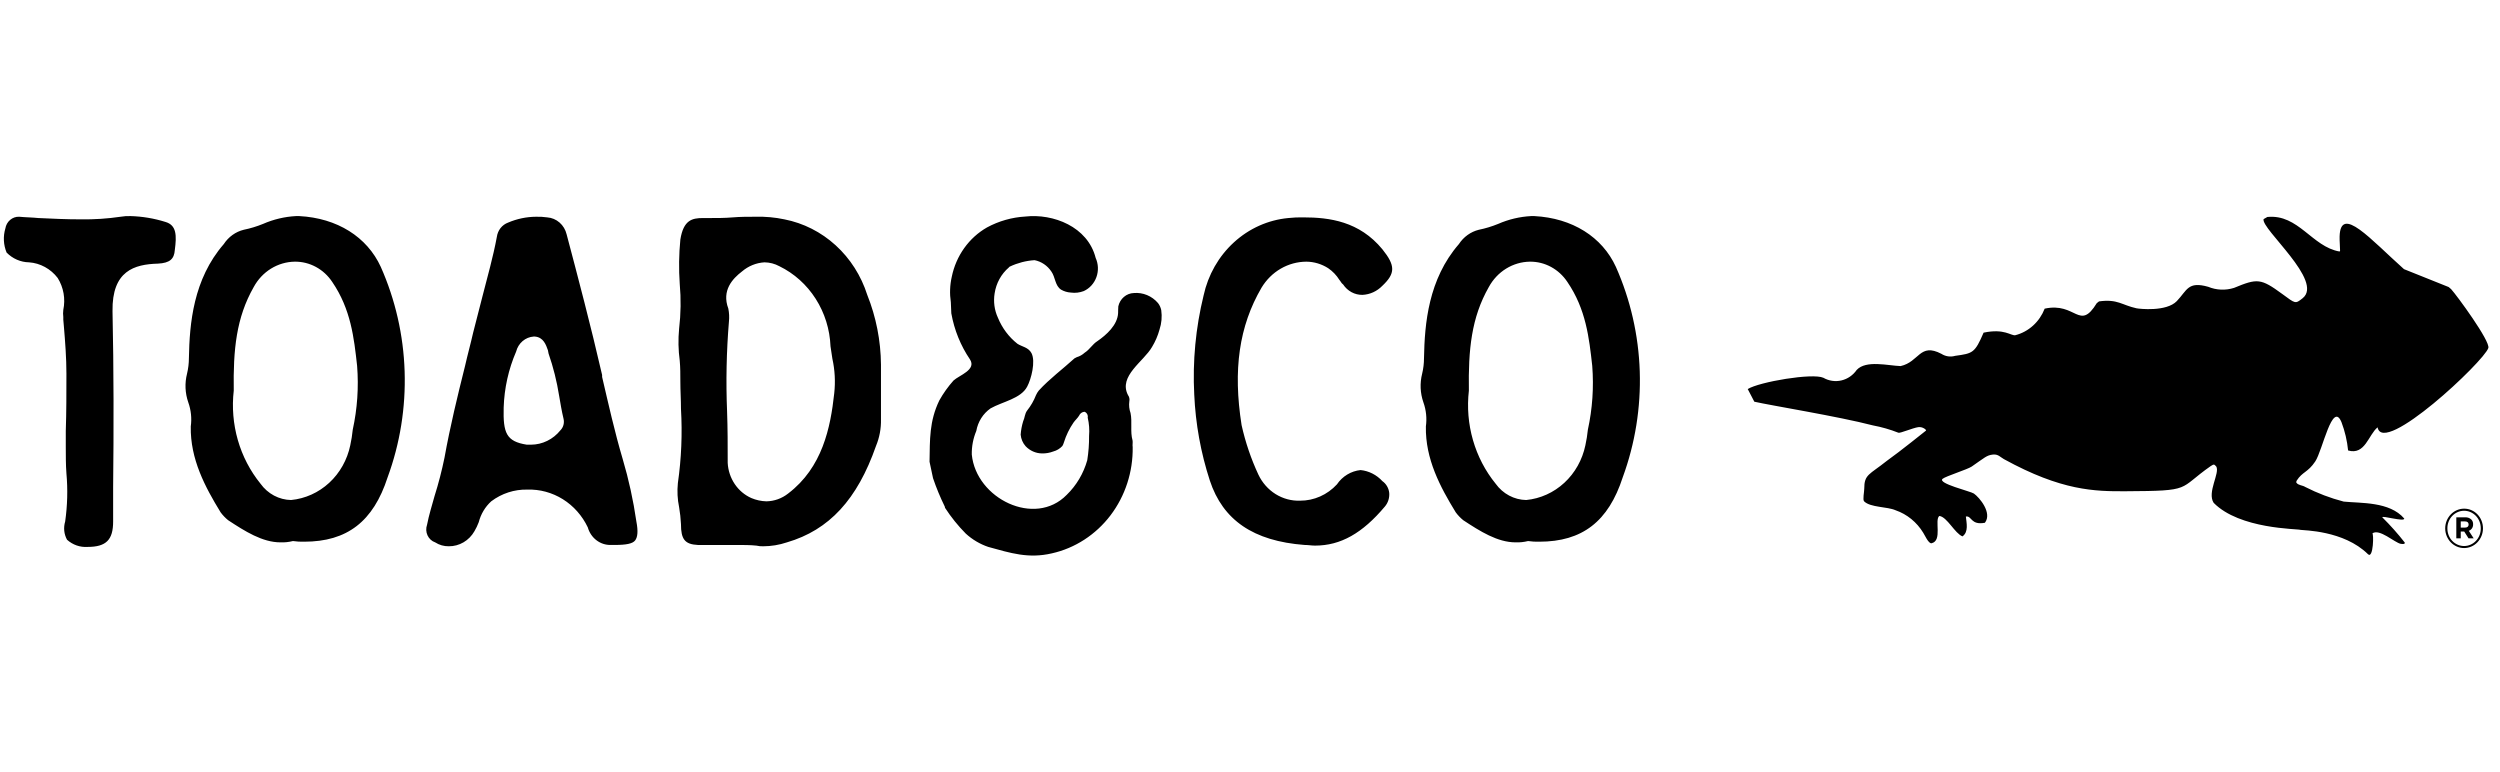 <svg width="162" height="50" viewBox="0 0 162 50" fill="none" xmlns="http://www.w3.org/2000/svg">
<g clip-path="url(#clip0_310_868)">
<path d="M19.387 14.002H19.184C18.449 14.04 17.725 14.212 17.045 14.509C16.64 14.675 16.22 14.802 15.793 14.889C15.267 15.019 14.806 15.35 14.501 15.817C12.523 18.096 12.281 20.966 12.241 23.202C12.24 23.544 12.199 23.884 12.12 24.215C11.964 24.828 11.992 25.476 12.2 26.072C12.379 26.569 12.435 27.106 12.362 27.633C12.321 29.743 13.29 31.558 14.299 33.204C14.44 33.393 14.603 33.563 14.784 33.71C15.874 34.427 17.004 35.145 18.175 35.145C18.447 35.155 18.718 35.126 18.982 35.06C19.223 35.095 19.466 35.109 19.709 35.102C22.495 35.102 24.191 33.794 25.119 30.925C25.922 28.738 26.296 26.404 26.22 24.063C26.144 21.721 25.619 19.42 24.675 17.294C23.786 15.353 21.849 14.129 19.387 14.002ZM22.858 27.844C22.824 28.185 22.77 28.523 22.697 28.857C22.501 29.797 22.024 30.648 21.334 31.285C20.644 31.922 19.778 32.313 18.861 32.401C18.477 32.395 18.098 32.296 17.755 32.113C17.413 31.93 17.114 31.668 16.883 31.346C16.212 30.52 15.711 29.557 15.412 28.518C15.114 27.48 15.023 26.388 15.147 25.312C15.107 22.654 15.309 20.586 16.44 18.602C16.707 18.108 17.094 17.696 17.561 17.407C18.029 17.119 18.561 16.963 19.104 16.956C19.579 16.951 20.048 17.068 20.47 17.296C20.893 17.524 21.255 17.857 21.526 18.265C22.738 20.037 22.94 21.894 23.141 23.709C23.25 25.094 23.154 26.489 22.858 27.844ZM50.83 14.214C50.218 14.085 49.596 14.029 48.973 14.045C48.488 14.045 47.962 14.045 47.478 14.087C46.953 14.13 46.469 14.13 45.944 14.13H45.541C44.854 14.13 44.289 14.256 44.087 15.522C43.993 16.476 43.98 17.436 44.047 18.392C44.134 19.361 44.12 20.337 44.006 21.304C43.94 21.992 43.954 22.686 44.047 23.371C44.087 23.793 44.087 24.299 44.087 24.722C44.087 25.312 44.127 25.904 44.127 26.494C44.221 28.101 44.154 29.713 43.926 31.305C43.873 31.827 43.9 32.354 44.006 32.866C44.069 33.229 44.109 33.596 44.127 33.964C44.127 34.934 44.369 35.272 45.217 35.314H47.599C48.164 35.314 48.609 35.314 49.012 35.356C49.158 35.39 49.308 35.404 49.457 35.399C49.977 35.397 50.495 35.312 50.99 35.146C53.736 34.344 55.553 32.36 56.764 28.9C56.991 28.355 57.101 27.764 57.087 27.17V23.624C57.073 22.073 56.771 20.54 56.198 19.109C55.802 17.866 55.096 16.758 54.152 15.897C53.208 15.036 52.061 14.455 50.83 14.214ZM54.059 25.481C53.817 27.718 53.292 30.292 51.072 31.98C50.664 32.302 50.169 32.479 49.658 32.486C49.326 32.477 48.997 32.405 48.689 32.275C48.255 32.083 47.881 31.768 47.61 31.365C47.339 30.963 47.181 30.488 47.155 29.997C47.155 28.857 47.155 27.759 47.115 26.663C47.035 24.721 47.075 22.776 47.235 20.84C47.265 20.558 47.251 20.273 47.195 19.995C46.752 18.814 47.477 18.054 48.083 17.589C48.496 17.237 49.005 17.03 49.537 16.999C49.874 17.003 50.206 17.089 50.506 17.252C51.46 17.717 52.273 18.447 52.857 19.363C53.441 20.278 53.773 21.343 53.817 22.443L53.938 23.244C54.1 23.977 54.141 24.734 54.059 25.481ZM40.35 29.743C39.825 27.971 39.422 26.156 39.017 24.425V24.299C38.291 21.134 37.443 17.928 36.717 15.185C36.646 14.887 36.487 14.62 36.262 14.423C36.037 14.226 35.758 14.108 35.465 14.087C35.224 14.053 34.981 14.038 34.739 14.045C34.115 14.049 33.498 14.178 32.922 14.425C32.731 14.495 32.562 14.619 32.433 14.782C32.305 14.946 32.223 15.144 32.195 15.353C31.953 16.661 31.589 17.927 31.266 19.194L30.66 21.556C30.499 22.274 30.297 22.991 30.136 23.709C29.651 25.65 29.167 27.633 28.803 29.659C28.631 30.5 28.416 31.331 28.158 32.148C27.997 32.739 27.794 33.372 27.673 34.005C27.634 34.116 27.616 34.234 27.621 34.352C27.626 34.47 27.654 34.586 27.703 34.692C27.752 34.798 27.821 34.893 27.906 34.971C27.991 35.049 28.09 35.108 28.198 35.145C28.465 35.317 28.773 35.405 29.087 35.398C29.419 35.401 29.747 35.312 30.037 35.142C30.327 34.972 30.57 34.725 30.741 34.427C30.852 34.239 30.946 34.042 31.023 33.837C31.158 33.313 31.439 32.842 31.831 32.486C32.511 31.973 33.334 31.706 34.173 31.726C34.981 31.7 35.78 31.917 36.474 32.35C37.168 32.784 37.729 33.417 38.089 34.174C38.183 34.509 38.381 34.803 38.651 35.009C38.921 35.215 39.248 35.322 39.583 35.313H39.825C40.592 35.313 40.995 35.229 41.157 35.019C41.319 34.807 41.359 34.428 41.237 33.794C41.039 32.423 40.743 31.069 40.35 29.743ZM36.312 27.886C36.079 28.175 35.789 28.408 35.461 28.568C35.134 28.729 34.777 28.813 34.415 28.815H34.133C32.801 28.604 32.598 28.055 32.638 26.41C32.678 25.156 32.952 23.923 33.446 22.781C33.514 22.515 33.659 22.279 33.862 22.105C34.065 21.931 34.315 21.827 34.577 21.809H34.657C35.222 21.852 35.384 22.358 35.505 22.696L35.546 22.907C35.855 23.797 36.084 24.715 36.232 25.65C36.312 26.114 36.393 26.62 36.515 27.126C36.549 27.26 36.548 27.401 36.513 27.535C36.477 27.669 36.408 27.79 36.312 27.886ZM10.723 14.382C9.988 14.152 9.228 14.024 8.461 14.002C8.245 13.994 8.029 14.008 7.816 14.045C6.96 14.171 6.096 14.227 5.232 14.214C4.304 14.214 3.375 14.171 2.487 14.129C2.083 14.087 1.679 14.087 1.235 14.045C1.024 14.038 0.818 14.111 0.655 14.251C0.491 14.39 0.382 14.587 0.347 14.805C0.194 15.319 0.223 15.872 0.428 16.366C0.817 16.763 1.337 16.99 1.881 16.999C2.241 17.024 2.592 17.127 2.912 17.302C3.231 17.476 3.513 17.718 3.738 18.012C3.927 18.314 4.056 18.653 4.119 19.008C4.181 19.363 4.175 19.727 4.102 20.08C4.082 20.234 4.082 20.39 4.102 20.543V20.713L4.142 21.177C4.223 22.148 4.304 23.202 4.304 24.215C4.304 25.481 4.304 26.704 4.263 27.929V28.983C4.263 29.532 4.263 30.123 4.304 30.671C4.398 31.712 4.37 32.76 4.223 33.794C4.164 33.989 4.144 34.195 4.164 34.398C4.185 34.601 4.247 34.798 4.344 34.975C4.713 35.307 5.191 35.474 5.677 35.44C6.888 35.44 7.331 34.975 7.331 33.794V31.558C7.372 27.844 7.372 23.962 7.291 20.163C7.251 17.547 8.704 17.126 10.238 17.083C11.005 17.041 11.287 16.788 11.328 16.197C11.45 15.268 11.45 14.594 10.723 14.382ZM160.257 33.975V33.968C160.259 33.913 160.251 33.859 160.232 33.808C160.213 33.757 160.185 33.71 160.149 33.671C160.095 33.619 160.031 33.58 159.962 33.554C159.893 33.529 159.82 33.518 159.747 33.522H159.169V34.883H159.456V34.445H159.683L159.96 34.883H160.294L159.977 34.395C160.061 34.367 160.134 34.311 160.185 34.235C160.236 34.159 160.261 34.067 160.257 33.975ZM159.967 33.993C159.967 34.106 159.889 34.187 159.744 34.187H159.456V33.788H159.736C159.879 33.788 159.966 33.855 159.966 33.985L159.967 33.993ZM159.676 32.961C159.351 32.961 159.039 33.095 158.809 33.335C158.579 33.575 158.449 33.9 158.449 34.24V34.247C158.452 34.585 158.583 34.908 158.812 35.145C159.042 35.382 159.353 35.515 159.676 35.514C159.999 35.513 160.309 35.379 160.537 35.14C160.766 34.901 160.895 34.578 160.897 34.24V34.233C160.897 34.066 160.865 33.9 160.804 33.745C160.743 33.59 160.653 33.45 160.539 33.331C160.426 33.213 160.291 33.12 160.143 33.056C159.995 32.992 159.836 32.96 159.676 32.961ZM160.754 34.24C160.756 34.389 160.729 34.537 160.676 34.676C160.622 34.814 160.543 34.94 160.443 35.046C160.343 35.152 160.223 35.237 160.092 35.294C159.96 35.352 159.819 35.382 159.676 35.383C159.533 35.383 159.392 35.354 159.26 35.297C159.128 35.24 159.008 35.157 158.907 35.051C158.806 34.946 158.726 34.82 158.672 34.682C158.618 34.544 158.59 34.396 158.591 34.247V34.24C158.589 34.091 158.616 33.943 158.67 33.804C158.723 33.666 158.802 33.54 158.902 33.434C159.003 33.328 159.122 33.243 159.254 33.186C159.385 33.128 159.526 33.098 159.669 33.097C159.812 33.097 159.953 33.126 160.085 33.183C160.217 33.24 160.337 33.324 160.438 33.429C160.539 33.535 160.619 33.66 160.673 33.798C160.727 33.936 160.755 34.084 160.754 34.233V34.24ZM154.379 33.529C154.281 33.37 155.849 33.846 155.792 33.598C154.843 32.49 152.975 32.617 151.871 32.503C151.011 32.279 150.176 31.962 149.379 31.555C149.202 31.439 148.936 31.456 148.809 31.282L148.795 31.232C148.805 31.202 148.816 31.172 148.827 31.142C149.199 30.562 149.545 30.623 150.028 29.902C150.503 29.193 151.14 25.938 151.728 27.357C151.951 27.945 152.095 28.561 152.157 29.19C153.262 29.511 153.476 28.168 154.068 27.691C154.415 29.574 160.965 23.423 161.244 22.55C161.383 22.114 159.193 19.127 158.833 18.737L158.673 18.6C157.709 18.214 156.744 17.827 155.779 17.441C153.626 15.523 151.662 13.236 151.606 15.333C151.598 15.628 151.636 15.954 151.637 16.257L151.604 16.299C149.812 15.989 148.943 13.86 146.923 14.06L146.679 14.2C146.517 14.838 150.604 18.22 149.21 19.325C148.728 19.708 148.752 19.682 147.893 19.052C146.491 18.024 146.271 18.036 144.765 18.655C144.215 18.829 143.625 18.805 143.09 18.584C141.768 18.211 141.73 18.809 141.057 19.512C140.384 20.215 138.617 20.015 138.443 19.977C137.493 19.77 137.225 19.364 136.017 19.53C135.968 19.568 135.919 19.607 135.871 19.645C134.74 21.485 134.537 19.559 132.495 20C132.33 20.424 132.072 20.802 131.74 21.101C131.408 21.401 131.013 21.614 130.588 21.723C130.304 21.765 129.887 21.271 128.537 21.556C127.97 22.874 127.841 22.901 126.697 23.058C126.547 23.102 126.391 23.113 126.237 23.091C126.083 23.069 125.935 23.013 125.803 22.928C124.389 22.19 124.376 23.45 123.16 23.722C122.355 23.697 120.927 23.316 120.316 23.97C120.076 24.315 119.725 24.557 119.327 24.651C118.93 24.745 118.513 24.684 118.155 24.48C117.454 24.159 114.008 24.743 113.253 25.211C113.395 25.484 113.538 25.757 113.68 26.03C114.751 26.276 119.123 26.982 121.366 27.566C121.929 27.671 122.482 27.83 123.017 28.041C123.126 28.088 123.937 27.733 124.305 27.679C124.592 27.638 124.855 27.865 124.804 27.903C124.753 27.941 123.135 29.246 122.27 29.861C121.128 30.774 120.8 30.728 120.803 31.682C120.803 31.868 120.692 32.385 120.794 32.486C121.202 32.894 122.303 32.823 122.839 33.067C123.576 33.322 124.207 33.836 124.624 34.521C124.706 34.635 124.968 35.249 125.168 35.202C125.885 35.034 125.334 33.685 125.67 33.433C126.177 33.499 126.67 34.565 127.17 34.758C127.578 34.459 127.429 33.89 127.388 33.471C127.781 33.401 127.692 34.052 128.622 33.875C129.112 33.236 128.266 32.233 127.908 31.982C127.697 31.834 125.519 31.325 125.882 31.026C126.09 30.855 127.491 30.422 127.768 30.232C128.612 29.651 128.736 29.497 129.146 29.455C129.487 29.421 129.623 29.624 129.853 29.751C133.598 31.809 135.74 31.844 137.745 31.833C142.129 31.81 141.091 31.711 143.257 30.2C143.494 30.035 143.493 30.119 143.612 30.227C143.869 30.645 143.002 31.904 143.446 32.584C145.135 34.299 148.862 34.258 149.075 34.336C149.252 34.374 151.871 34.359 153.441 35.908C153.802 36.265 153.83 34.484 153.721 34.572C154.169 34.213 155.186 35.178 155.571 35.24C155.804 35.278 155.834 35.228 155.831 35.161C155.381 34.584 154.896 34.039 154.379 33.529ZM99.421 14.002H99.22C98.484 14.04 97.76 14.212 97.08 14.509C96.674 14.675 96.256 14.802 95.828 14.889C95.302 15.019 94.841 15.35 94.536 15.817C92.558 18.096 92.316 20.966 92.275 23.202C92.275 23.544 92.235 23.884 92.155 24.215C91.999 24.828 92.028 25.476 92.236 26.072C92.415 26.569 92.47 27.107 92.397 27.633C92.356 29.743 93.326 31.558 94.335 33.204C94.476 33.393 94.638 33.563 94.819 33.71C95.909 34.427 97.04 35.145 98.211 35.145C98.483 35.155 98.754 35.126 99.018 35.06C99.259 35.095 99.502 35.109 99.745 35.102C102.531 35.102 104.226 33.794 105.155 30.925C105.957 28.738 106.332 26.404 106.256 24.063C106.179 21.721 105.654 19.42 104.71 17.294C103.822 15.353 101.884 14.129 99.421 14.002ZM102.894 27.844C102.86 28.185 102.805 28.523 102.732 28.857C102.536 29.797 102.059 30.648 101.369 31.285C100.679 31.922 99.814 32.313 98.897 32.401C98.512 32.395 98.134 32.296 97.791 32.113C97.448 31.93 97.15 31.668 96.919 31.346C96.247 30.52 95.746 29.557 95.448 28.519C95.149 27.48 95.059 26.388 95.183 25.312C95.142 22.654 95.344 20.586 96.474 18.602C96.742 18.108 97.129 17.696 97.597 17.407C98.064 17.119 98.596 16.963 99.139 16.956C99.615 16.951 100.084 17.068 100.506 17.296C100.928 17.524 101.291 17.857 101.562 18.265C102.773 20.037 102.975 21.894 103.177 23.709C103.285 25.094 103.19 26.489 102.894 27.844ZM75.04 19.64C74.844 19.411 74.6 19.234 74.328 19.121C74.055 19.008 73.761 18.963 73.468 18.989C73.234 18.997 73.009 19.085 72.828 19.241C72.647 19.396 72.52 19.61 72.467 19.848C72.451 19.994 72.46 20.141 72.453 20.287C72.415 21.065 71.689 21.706 71.115 22.102C70.788 22.307 70.614 22.649 70.288 22.854C70.14 22.99 69.964 23.09 69.774 23.145L69.626 23.222C68.868 23.914 68.014 24.542 67.314 25.307C67.241 25.399 67.18 25.5 67.131 25.608C66.991 25.968 66.798 26.302 66.56 26.601C66.4 26.81 66.412 27.065 66.299 27.305C66.214 27.585 66.16 27.873 66.139 28.166C66.164 28.446 66.277 28.71 66.461 28.916C66.741 29.209 67.12 29.376 67.517 29.382C67.768 29.388 68.018 29.345 68.254 29.255C68.478 29.196 68.681 29.073 68.841 28.901C68.885 28.828 68.918 28.749 68.942 28.666C69.085 28.205 69.297 27.769 69.568 27.376C69.675 27.226 69.828 27.093 69.923 26.937C69.954 26.864 70.004 26.801 70.067 26.756C70.13 26.711 70.204 26.686 70.28 26.682C70.352 26.711 70.411 26.765 70.449 26.834C70.486 26.904 70.499 26.986 70.484 27.064C70.576 27.451 70.605 27.851 70.572 28.248C70.577 28.775 70.537 29.302 70.454 29.823C70.211 30.682 69.751 31.458 69.122 32.067C67.062 34.179 63.251 32.313 62.972 29.454C62.962 28.928 63.062 28.407 63.264 27.925C63.317 27.629 63.425 27.347 63.584 27.096C63.742 26.845 63.948 26.63 64.188 26.463C64.959 26.026 66.151 25.836 66.561 25.053C66.826 24.561 67.118 23.418 66.84 22.882C66.635 22.499 66.217 22.467 65.929 22.276C65.374 21.84 64.939 21.259 64.666 20.591C64.438 20.1 64.364 19.546 64.452 19.008C64.552 18.35 64.879 17.754 65.372 17.333C65.387 17.304 65.412 17.283 65.441 17.273C65.946 17.035 66.487 16.894 67.04 16.859C67.481 16.946 67.872 17.211 68.129 17.596C68.392 17.965 68.362 18.516 68.759 18.77C68.952 18.881 69.167 18.945 69.387 18.958C69.671 18.998 69.96 18.964 70.229 18.861C70.417 18.775 70.586 18.651 70.726 18.496C70.867 18.34 70.976 18.157 71.048 17.957C71.12 17.757 71.152 17.544 71.144 17.33C71.135 17.116 71.086 16.907 70.999 16.713C70.484 14.684 68.245 13.828 66.439 14.032C65.573 14.082 64.727 14.322 63.957 14.738C63.379 15.068 62.876 15.524 62.482 16.076C62.088 16.627 61.813 17.261 61.675 17.934C61.552 18.474 61.532 19.033 61.614 19.581L61.645 20.305C61.837 21.381 62.249 22.399 62.855 23.291C63.287 23.965 62.167 24.311 61.788 24.657C61.438 25.049 61.129 25.481 60.869 25.945C60.212 27.302 60.26 28.494 60.234 29.919L60.46 30.984C60.674 31.616 60.929 32.231 61.222 32.828L61.239 32.909C61.63 33.511 62.079 34.069 62.58 34.575C63.005 34.964 63.502 35.258 64.039 35.44C65.481 35.836 66.63 36.213 68.159 35.858C69.66 35.522 71.004 34.651 71.96 33.395C72.916 32.137 73.424 30.572 73.398 28.967C73.372 28.844 73.415 28.661 73.389 28.538C73.227 27.975 73.38 27.337 73.259 26.764C73.173 26.523 73.146 26.263 73.18 26.009C73.195 25.938 73.195 25.864 73.18 25.793C73.165 25.722 73.135 25.655 73.092 25.598C72.461 24.369 74.112 23.427 74.651 22.484C74.864 22.135 75.027 21.756 75.136 21.358C75.27 20.953 75.309 20.521 75.249 20.098C75.214 19.93 75.143 19.773 75.04 19.64ZM84.654 16.956C85.153 16.961 85.641 17.107 86.066 17.379C86.357 17.576 86.604 17.835 86.793 18.138C86.874 18.222 86.914 18.349 87.035 18.433C87.175 18.644 87.362 18.816 87.58 18.934C87.798 19.052 88.041 19.111 88.287 19.108C88.772 19.085 89.233 18.875 89.579 18.517C90.427 17.715 90.427 17.209 89.579 16.154C88.085 14.34 86.147 14.086 84.451 14.086C84.128 14.079 83.804 14.094 83.482 14.129C82.177 14.251 80.942 14.803 79.956 15.706C78.969 16.608 78.282 17.814 77.992 19.15C77.479 21.244 77.275 23.407 77.387 25.565C77.471 27.462 77.811 29.337 78.396 31.136C79.244 33.71 81.222 35.06 84.532 35.313C84.775 35.313 84.976 35.355 85.218 35.355C86.874 35.355 88.287 34.553 89.74 32.824C89.842 32.704 89.919 32.563 89.968 32.411C90.016 32.258 90.035 32.097 90.022 31.938C90.005 31.785 89.957 31.638 89.88 31.507C89.804 31.376 89.701 31.263 89.579 31.178C89.205 30.77 88.704 30.515 88.165 30.46C87.861 30.491 87.566 30.59 87.302 30.75C87.037 30.91 86.808 31.128 86.632 31.389C86.323 31.724 85.953 31.99 85.543 32.171C85.134 32.352 84.694 32.445 84.249 32.444C83.691 32.465 83.138 32.316 82.658 32.017C82.179 31.718 81.792 31.28 81.544 30.756C81.067 29.733 80.702 28.657 80.455 27.549C79.889 23.962 80.293 21.134 81.746 18.644C82.055 18.129 82.484 17.704 82.992 17.409C83.501 17.114 84.072 16.958 84.654 16.956Z" fill="black"/>
</g>
<defs>
<clipPath id="clip0_310_868">
<rect width="161" height="50" fill="white" transform="translate(0.25)"/>
</clipPath>
</defs>
</svg>

